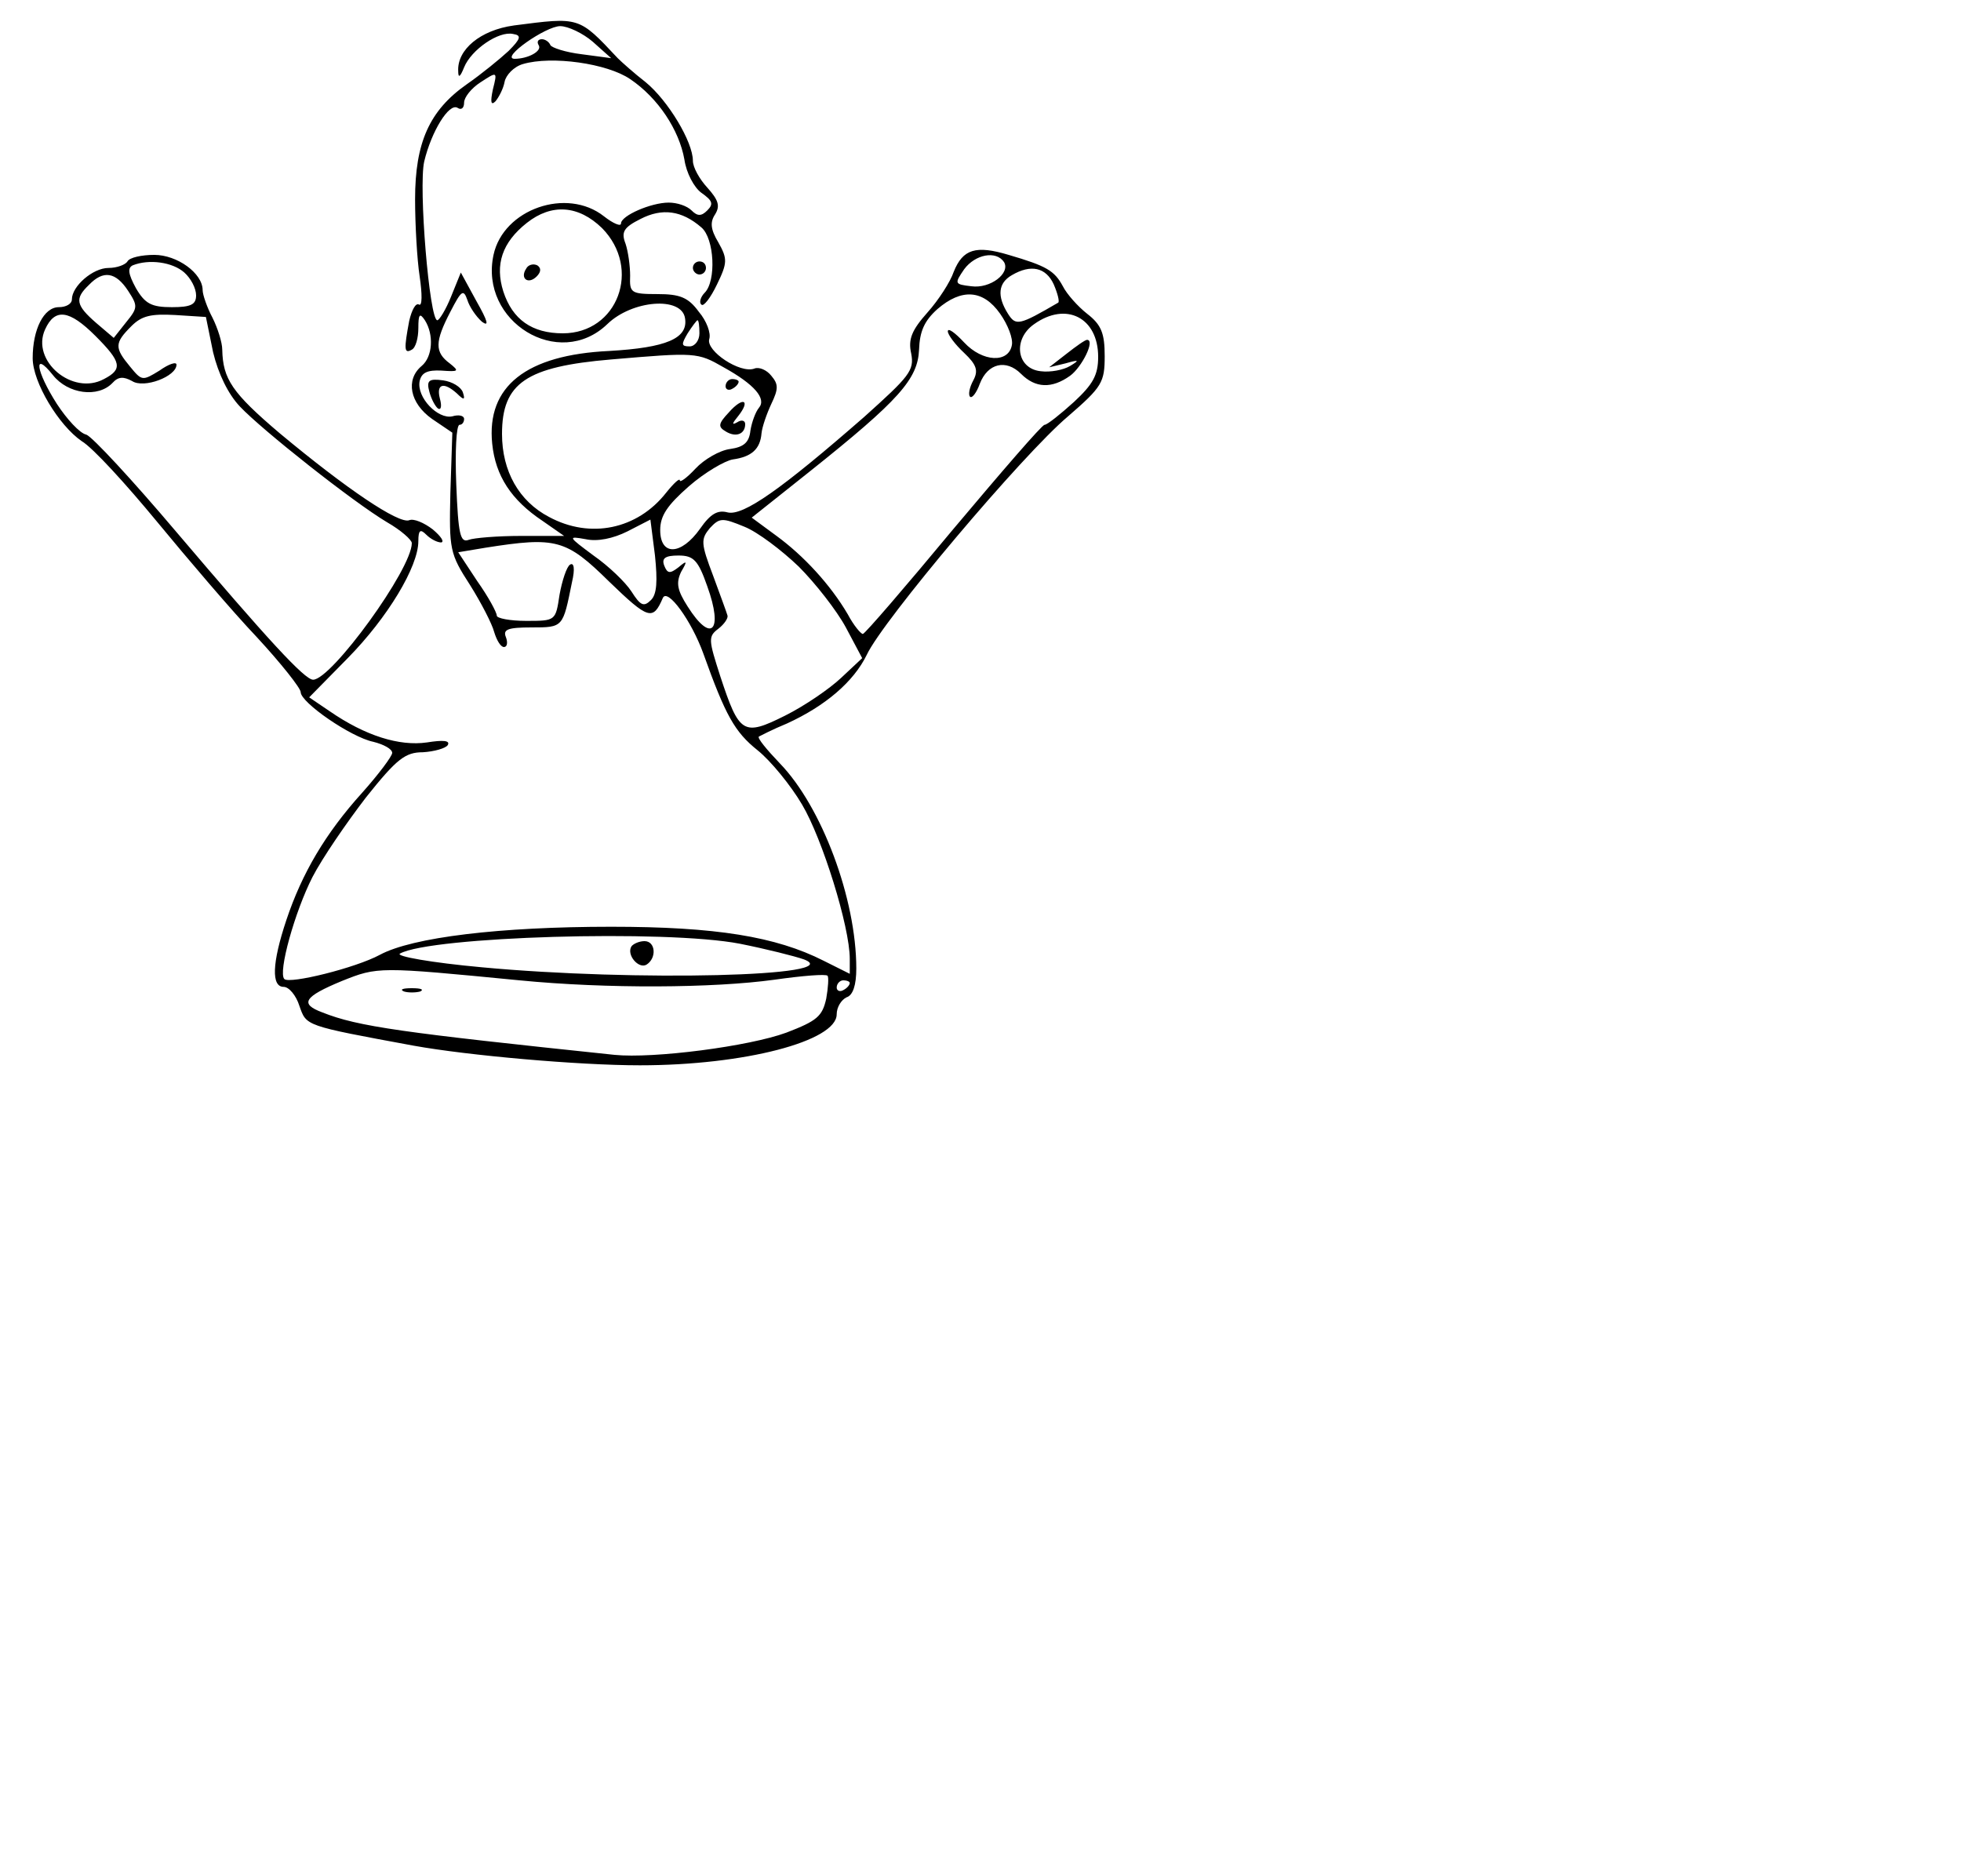 <?xml version="1.0" standalone="no"?>
<!DOCTYPE svg PUBLIC "-//W3C//DTD SVG 20010904//EN"
 "http://www.w3.org/TR/2001/REC-SVG-20010904/DTD/svg10.dtd">
<svg version="1.0" xmlns="http://www.w3.org/2000/svg"
 width="300pt" height="287pt" viewBox="0 0 300 287"
 preserveAspectRatio="xMidYMid meet">
<g transform="translate(0,287) scale(0.1,-0.1)"
fill="#000000" stroke="none">
<path d="M786 2831 c-51 -7 -87 -37 -85 -70 0 -11 3 -9 9 6 11 27 53 56 75 51
13 -2 12 -7 -7 -26 -13 -12 -41 -35 -64 -51 -57 -40 -79 -89 -79 -176 0 -38 3
-92 7 -118 4 -27 4 -46 -1 -43 -5 3 -11 -8 -15 -25 -8 -43 -8 -51 4 -44 6 3
10 18 10 33 0 21 2 24 10 12 14 -22 12 -56 -5 -70 -25 -21 -18 -57 16 -81 l31
-21 -3 -92 c-2 -87 -1 -93 30 -141 17 -27 34 -60 37 -72 4 -13 10 -23 15 -23
5 0 6 7 3 15 -5 12 3 15 39 15 49 0 48 0 62 69 5 21 3 31 -3 27 -5 -3 -12 -24
-16 -46 -6 -40 -6 -40 -51 -40 -25 0 -45 4 -45 8 0 5 -13 29 -30 53 l-29 44
42 7 c108 17 123 13 189 -52 60 -58 67 -60 82 -25 7 16 44 -35 62 -85 34 -95
48 -120 83 -148 20 -16 51 -54 68 -83 31 -52 73 -187 73 -236 l0 -23 -40 20
c-73 37 -165 52 -325 52 -170 0 -304 -16 -354 -43 -37 -20 -138 -45 -146 -37
-10 10 16 103 43 156 15 29 52 83 82 122 47 59 60 69 87 69 17 1 35 6 38 11 4
7 -7 8 -32 4 -42 -6 -94 10 -149 48 l-31 21 59 60 c61 62 108 140 108 179 0
17 3 19 12 10 7 -7 17 -12 23 -12 5 1 0 9 -13 20 -13 10 -29 17 -36 14 -16 -6
-96 48 -198 133 -73 62 -87 83 -88 128 0 11 -7 33 -15 49 -8 15 -15 35 -15 42
0 26 -39 54 -74 54 -19 0 -38 -4 -41 -10 -3 -5 -16 -10 -29 -10 -24 0 -56 -28
-56 -48 0 -7 -9 -12 -20 -12 -23 0 -40 -34 -40 -78 0 -37 40 -103 75 -127 17
-10 68 -66 115 -123 47 -57 115 -137 153 -177 37 -40 67 -78 67 -84 0 -16 77
-69 111 -76 16 -4 29 -11 29 -17 0 -5 -21 -33 -46 -61 -56 -62 -92 -123 -116
-195 -22 -66 -23 -102 -4 -102 8 0 19 -13 24 -29 11 -31 7 -30 175 -61 83 -15
252 -30 346 -30 160 0 301 37 301 78 0 11 7 22 15 26 10 3 15 19 15 44 0 107
-53 248 -117 314 -20 21 -35 39 -32 41 2 1 21 11 43 20 59 27 102 64 122 105
24 52 239 307 308 365 52 45 56 52 56 92 0 35 -5 48 -27 65 -14 11 -31 30 -37
42 -13 24 -25 31 -83 48 -50 15 -70 9 -84 -26 -5 -15 -23 -43 -40 -62 -24 -27
-30 -41 -25 -63 5 -26 -3 -35 -72 -97 -126 -110 -185 -152 -209 -146 -15 4
-26 -2 -42 -25 -29 -41 -61 -42 -61 -2 0 22 11 38 44 67 24 21 55 39 67 41 29
4 42 16 44 40 1 10 8 30 15 45 11 23 11 30 0 43 -7 9 -19 14 -26 11 -22 -8
-74 27 -69 45 3 9 -4 28 -16 42 -16 22 -29 27 -63 27 -41 0 -43 2 -42 28 0 15
-3 37 -7 49 -7 18 -3 25 23 38 33 17 63 13 93 -13 20 -17 23 -82 5 -100 -6 -6
-9 -15 -5 -18 3 -4 14 10 24 31 16 33 16 39 2 64 -12 20 -13 31 -5 43 8 13 5
22 -12 41 -12 13 -22 31 -22 41 0 29 -38 92 -72 120 -18 14 -37 31 -43 37 -60
64 -58 63 -159 50z m121 -25 l28 -25 -45 6 c-25 3 -46 10 -48 14 -2 5 -8 9
-13 9 -6 0 -8 -4 -5 -9 6 -9 -16 -21 -37 -21 -22 1 48 50 70 50 12 0 35 -11
50 -24z m57 -57 c43 -29 75 -78 83 -123 3 -21 15 -43 26 -51 17 -12 19 -17 9
-27 -9 -9 -15 -9 -24 0 -7 7 -22 12 -35 12 -27 0 -73 -20 -73 -32 0 -5 -12 0
-26 11 -57 45 -154 11 -169 -59 -22 -102 100 -177 174 -106 38 37 114 43 119
9 5 -31 -29 -45 -116 -50 -127 -6 -188 -54 -179 -142 5 -49 29 -86 77 -118
l33 -23 -66 0 c-36 0 -72 -3 -80 -6 -13 -5 -16 9 -19 85 -2 50 0 91 5 91 4 0
7 4 7 9 0 5 -8 7 -18 4 -22 -5 -55 29 -50 54 3 13 12 17 33 16 27 -2 28 -1 13
11 -23 17 -23 33 1 79 17 33 20 35 26 18 3 -10 13 -25 22 -33 12 -9 9 1 -8 31
l-24 44 -15 -37 c-8 -20 -18 -36 -21 -36 -12 0 -29 204 -20 243 11 46 38 90
51 82 6 -4 10 0 10 8 0 8 11 22 25 31 26 17 26 17 19 -11 -4 -19 -3 -25 4 -18
5 6 12 19 14 30 2 10 14 23 28 27 44 13 129 1 164 -23z m-43 -228 c61 -62 24
-161 -60 -161 -47 0 -77 21 -91 64 -13 41 -2 75 36 105 38 30 79 27 115 -8z
m615 -52 c10 -17 -21 -41 -50 -37 -26 3 -26 4 -11 26 17 23 49 29 61 11z
m-1254 -16 c10 -9 18 -24 18 -35 0 -14 -8 -18 -37 -18 -31 0 -41 5 -55 29 -12
22 -13 31 -5 35 25 10 61 5 79 -11z m1330 -18 c6 -14 9 -26 7 -28 -60 -35 -65
-36 -77 -17 -17 27 -15 47 6 59 29 17 52 12 64 -14z m-1416 -10 c15 -23 15
-26 -3 -48 l-19 -24 -27 23 c-31 27 -33 37 -11 58 22 23 41 20 60 -9z m1334
-35 c12 -17 20 -38 18 -48 -5 -28 -45 -26 -73 4 -14 15 -25 23 -25 17 0 -5 11
-20 25 -33 19 -18 22 -27 14 -42 -6 -11 -8 -22 -5 -25 3 -3 10 6 15 20 12 31
40 38 63 15 22 -22 47 -23 75 -3 18 13 39 55 26 55 -3 0 -17 -10 -31 -21 l-27
-21 25 6 c21 6 22 5 7 -4 -10 -6 -30 -10 -45 -8 -37 4 -43 49 -10 72 49 35 98
10 98 -50 0 -28 -8 -42 -37 -69 -21 -19 -41 -35 -45 -35 -4 0 -66 -72 -140
-160 -73 -88 -135 -160 -138 -160 -3 0 -14 13 -23 30 -27 46 -68 90 -109 120
l-38 28 88 70 c138 110 166 142 168 187 1 28 8 44 28 62 37 32 70 30 96 -7z
m-1384 -34 c40 -40 42 -51 13 -66 -48 -26 -112 28 -90 76 15 33 37 30 77 -10z
m180 -25 c8 -33 23 -64 41 -83 34 -36 173 -146 225 -177 21 -12 38 -27 38 -32
0 -40 -123 -209 -151 -209 -13 0 -69 61 -210 227 -66 78 -128 145 -137 148
-10 2 -30 24 -45 47 -32 50 -37 83 -6 44 23 -29 69 -35 91 -12 9 10 17 10 30
3 18 -12 68 7 68 25 0 5 -12 1 -26 -9 -26 -16 -27 -16 -45 6 -24 29 -24 36 2
62 16 16 30 19 67 17 l47 -3 11 -54z m744 29 c0 -11 -7 -20 -15 -20 -13 0 -13
3 -3 20 7 11 14 20 15 20 2 0 3 -9 3 -20z m37 -52 c47 -26 66 -48 54 -62 -5
-6 -11 -22 -13 -35 -2 -18 -10 -25 -31 -28 -16 -2 -40 -16 -53 -30 -13 -14
-24 -22 -24 -18 0 4 -9 -4 -21 -19 -44 -56 -116 -71 -179 -37 -46 24 -72 70
-72 127 0 78 37 103 167 114 129 11 132 11 172 -12z m-111 -356 c-11 -11 -16
-9 -30 13 -9 14 -35 39 -58 55 -39 29 -40 30 -12 25 18 -4 42 1 64 12 l35 18
7 -55 c4 -39 3 -59 -6 -68z m226 51 c25 -25 58 -67 72 -93 l25 -47 -32 -30
c-18 -17 -56 -43 -86 -58 -64 -32 -70 -28 -99 60 -18 56 -19 61 -3 73 9 7 15
16 14 20 -1 4 -11 31 -22 61 -19 50 -19 56 -5 73 15 16 19 16 53 2 20 -8 57
-36 83 -61z m-140 -30 c25 -69 6 -88 -30 -31 -16 25 -18 36 -10 53 10 17 9 18
-4 7 -13 -10 -17 -10 -22 3 -4 11 2 15 22 15 23 0 30 -7 44 -47z m50 -547 c40
-8 84 -19 98 -24 68 -26 -258 -34 -493 -12 -77 7 -133 17 -125 21 47 26 406
37 520 15z m-337 -56 c133 -13 296 -12 390 1 42 6 79 9 81 6 2 -2 1 -18 -2
-35 -6 -27 -14 -34 -61 -52 -57 -21 -203 -40 -263 -34 -324 34 -392 43 -447
65 -35 13 -28 24 30 48 55 22 56 22 272 1z m505 -4 c0 -3 -4 -8 -10 -11 -5 -3
-10 -1 -10 4 0 6 5 11 10 11 6 0 10 -2 10 -4z"/>
<path d="M657 2270 c3 -11 9 -22 13 -25 5 -3 6 4 3 15 -6 23 6 26 26 8 11 -11
13 -10 9 2 -3 8 -16 16 -30 18 -22 3 -26 0 -21 -18z"/>
<path d="M805 2459 c-10 -15 3 -25 16 -12 7 7 7 13 1 17 -6 3 -14 1 -17 -5z"/>
<path d="M1110 2279 c0 -5 5 -7 10 -4 6 3 10 8 10 11 0 2 -4 4 -10 4 -5 0 -10
-5 -10 -11z"/>
<path d="M1115 2239 c-16 -17 -17 -22 -5 -29 16 -10 30 -4 30 11 0 6 -6 7 -12
3 -9 -5 -8 -2 1 9 20 25 8 31 -14 6z"/>
<path d="M966 1422 c-8 -13 11 -35 23 -28 16 10 14 36 -3 36 -8 0 -17 -4 -20
-8z"/>
<path d="M618 1353 c6 -2 18 -2 25 0 6 3 1 5 -13 5 -14 0 -19 -2 -12 -5z"/>
<path d="M1060 2460 c0 -5 5 -10 10 -10 6 0 10 5 10 10 0 6 -4 10 -10 10 -5 0
-10 -4 -10 -10z"/>
</g>
</svg>
